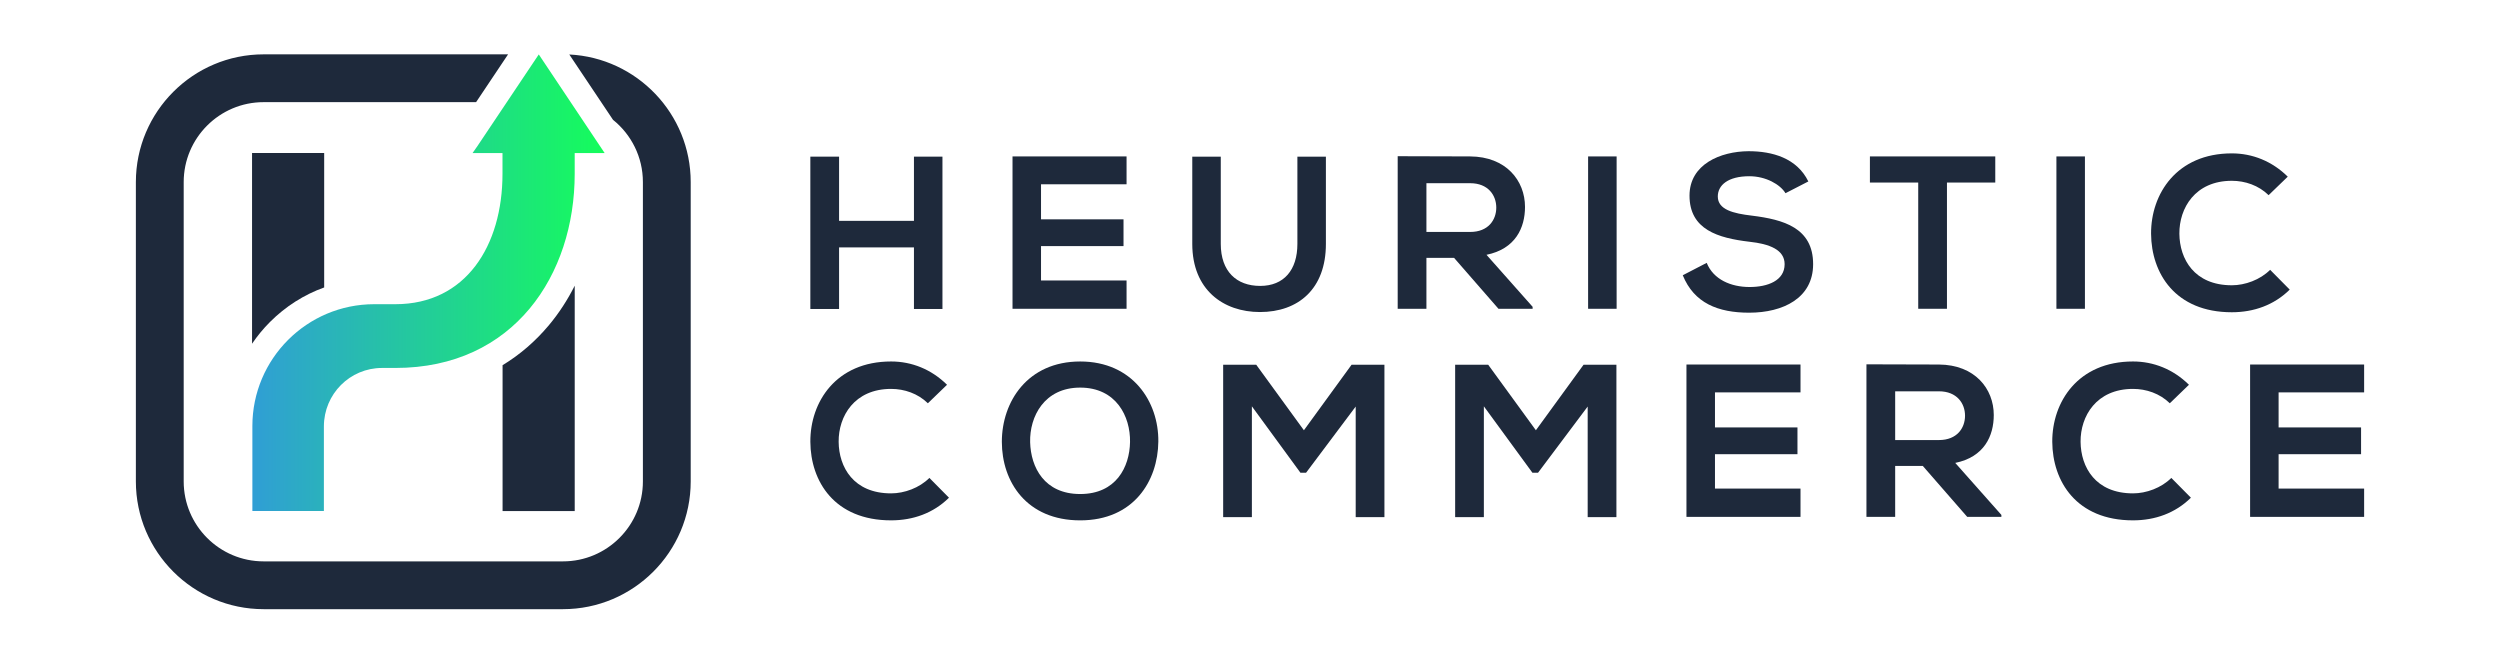 <?xml version="1.0" encoding="UTF-8"?>
<svg xmlns="http://www.w3.org/2000/svg" width="276" height="74" viewBox="0 0 276 74" fill="none">
  <path d="M76.254 20.101V53.151C76.254 60.925 69.929 67.252 62.153 67.252H29.105C21.327 67.252 15 60.925 15 53.151V20.101C15 12.327 21.327 6 29.105 6H56.092L52.561 11.277H29.105C24.235 11.277 20.28 15.236 20.28 20.101V53.151C20.28 58.017 24.235 61.976 29.105 61.976H62.153C67.017 61.976 70.976 58.017 70.976 53.151V20.101C70.976 17.325 69.688 14.843 67.677 13.228L62.85 6.015C70.305 6.381 76.254 12.563 76.254 20.101Z" fill="#1E293B"></path>
  <path d="M63.449 31.54V56.421H55.484V40.316C57.402 39.155 59.121 37.671 60.615 35.882C61.712 34.568 62.66 33.11 63.449 31.54Z" fill="#1E293B"></path>
  <path d="M35.789 16.892V31.735C33.568 32.533 31.533 33.821 29.813 35.54C29.067 36.286 28.404 37.093 27.826 37.948V16.892H35.789Z" fill="#1E293B"></path>
  <path d="M52.713 16.12L52.169 16.898H55.475V19.193C55.475 27.127 51.43 33.583 43.652 33.583H41.318C33.89 33.583 27.862 39.611 27.862 47.039V56.412H35.757V47.078C35.757 43.5 38.635 40.622 42.174 40.622H43.652C56.758 40.622 63.447 30.316 63.447 19.193V16.898H66.753L59.481 6.009L52.713 16.12Z" fill="url(#paint0_linear_1073_619)"></path>
  <path d="M100.9 34.112V27.313H92.634V34.112H89.462V17.293H92.634V24.382H100.9V17.293H104.047V34.112H100.9Z" fill="#1E293B"></path>
  <path d="M124.372 34.089H111.782V17.269H124.372V20.345H114.929V24.214H124.036V27.169H114.929V30.965H124.372V34.089Z" fill="#1E293B"></path>
  <path d="M146.379 17.293V26.928C146.379 31.902 143.328 34.449 139.099 34.449C135.062 34.449 131.627 31.998 131.627 26.928V17.293H134.774V26.928C134.774 29.956 136.504 31.565 139.123 31.565C141.742 31.565 143.232 29.812 143.232 26.928V17.293H146.379Z" fill="#1E293B"></path>
  <path d="M169.202 34.089H165.43L160.528 28.466H157.477V34.089H154.305V17.245C156.972 17.245 159.639 17.269 162.306 17.269C166.271 17.293 168.361 19.937 168.361 22.844C168.361 25.151 167.304 27.481 164.108 28.13L169.202 33.872V34.089ZM157.477 20.225V25.607H162.306C164.324 25.607 165.189 24.262 165.189 22.916C165.189 21.57 164.3 20.225 162.306 20.225H157.477Z" fill="#1E293B"></path>
  <path d="M178.475 17.27H175.327V34.09H178.475V17.27Z" fill="#1E293B"></path>
  <path d="M197.118 21.33C196.541 20.369 194.955 19.456 193.129 19.456C190.775 19.456 189.645 20.441 189.645 21.691C189.645 23.156 191.375 23.565 193.394 23.805C196.902 24.237 200.169 25.151 200.169 29.163C200.169 32.911 196.853 34.521 193.105 34.521C189.67 34.521 187.026 33.464 185.777 30.388L188.42 29.019C189.165 30.869 191.111 31.686 193.153 31.686C195.147 31.686 197.022 30.989 197.022 29.163C197.022 27.577 195.363 26.928 193.129 26.688C189.693 26.279 186.522 25.366 186.522 21.595C186.522 18.134 189.934 16.717 193.033 16.693C195.652 16.693 198.367 17.438 199.641 20.032L197.118 21.33Z" fill="#1E293B"></path>
  <path d="M211.772 20.153H206.438V17.269H220.278V20.153H214.944V34.089H211.772V20.153Z" fill="#1E293B"></path>
  <path d="M230.176 17.27H227.028V34.09H230.176V17.27Z" fill="#1E293B"></path>
  <path d="M252.785 31.974C251.055 33.68 248.82 34.473 246.394 34.473C240.147 34.473 237.504 30.172 237.479 25.799C237.455 21.402 240.314 16.933 246.394 16.933C248.676 16.933 250.838 17.798 252.568 19.504L250.454 21.546C249.349 20.465 247.859 19.96 246.394 19.96C242.333 19.96 240.579 22.988 240.603 25.799C240.627 28.587 242.237 31.494 246.394 31.494C247.859 31.494 249.517 30.893 250.623 29.788L252.785 31.974Z" fill="#1E293B"></path>
  <path d="M104.768 54.948C103.038 56.654 100.804 57.447 98.377 57.447C92.13 57.447 89.487 53.146 89.463 48.773C89.439 44.376 92.298 39.907 98.377 39.907C100.66 39.907 102.822 40.773 104.552 42.478L102.438 44.521C101.332 43.44 99.843 42.935 98.377 42.935C94.316 42.935 92.562 45.962 92.587 48.773C92.61 51.561 94.22 54.468 98.377 54.468C99.843 54.468 101.5 53.867 102.605 52.762L104.768 54.948Z" fill="#1E293B"></path>
  <path d="M127.88 48.75C127.832 53.099 125.164 57.448 119.254 57.448C113.343 57.448 110.604 53.195 110.604 48.774C110.604 44.353 113.439 39.908 119.254 39.908C125.045 39.908 127.927 44.353 127.88 48.75ZM113.727 48.822C113.8 51.585 115.289 54.54 119.254 54.54C123.219 54.54 124.708 51.562 124.756 48.798C124.804 45.963 123.219 42.791 119.254 42.791C115.289 42.791 113.655 45.987 113.727 48.822Z" fill="#1E293B"></path>
  <path d="M149.669 44.882L144.191 52.187H143.566L138.208 44.858V57.088H135.037V40.269H138.689L143.951 47.501L149.213 40.269H152.841V57.088H149.669V44.882Z" fill="#1E293B"></path>
  <path d="M175.28 44.882L169.802 52.187H169.177L163.819 44.858V57.088H160.648V40.269H164.299L169.562 47.501L174.824 40.269H178.452V57.088H175.28V44.882Z" fill="#1E293B"></path>
  <path d="M198.776 57.063H186.185V40.243H198.776V43.319H189.333V47.188H198.44V50.143H189.333V53.939H198.776V57.063Z" fill="#1E293B"></path>
  <path d="M220.953 57.064H217.182L212.279 51.441H209.227V57.064H206.055V40.221C208.723 40.221 211.389 40.244 214.056 40.244C218.019 40.268 220.112 42.912 220.112 45.819C220.112 48.126 219.053 50.456 215.859 51.105L220.953 56.847V57.064ZM209.227 43.2V48.582H214.056C216.075 48.582 216.94 47.236 216.94 45.891C216.94 44.545 216.051 43.2 214.056 43.2H209.227Z" fill="#1E293B"></path>
  <path d="M241.877 54.948C240.147 56.654 237.913 57.447 235.484 57.447C229.237 57.447 226.595 53.146 226.57 48.773C226.549 44.376 229.408 39.907 235.484 39.907C237.768 39.907 239.93 40.773 241.66 42.478L239.547 44.521C238.443 43.44 236.951 42.935 235.484 42.935C231.425 42.935 229.67 45.962 229.696 48.773C229.72 51.561 231.329 54.468 235.484 54.468C236.951 54.468 238.609 53.867 239.714 52.762L241.877 54.948Z" fill="#1E293B"></path>
  <path d="M261 57.063H248.411V40.243H261V43.319H251.557V47.188H260.662V50.143H251.557V53.939H261V57.063Z" fill="#1E293B"></path>
  <defs>
    <linearGradient id="paint0_linear_1073_619" x1="27.862" y1="31.21" x2="66.753" y2="31.21" gradientUnits="userSpaceOnUse">
      <stop stop-color="#309ED5"></stop>
      <stop offset="1" stop-color="#15FD5B"></stop>
    </linearGradient>
  </defs>
</svg>
